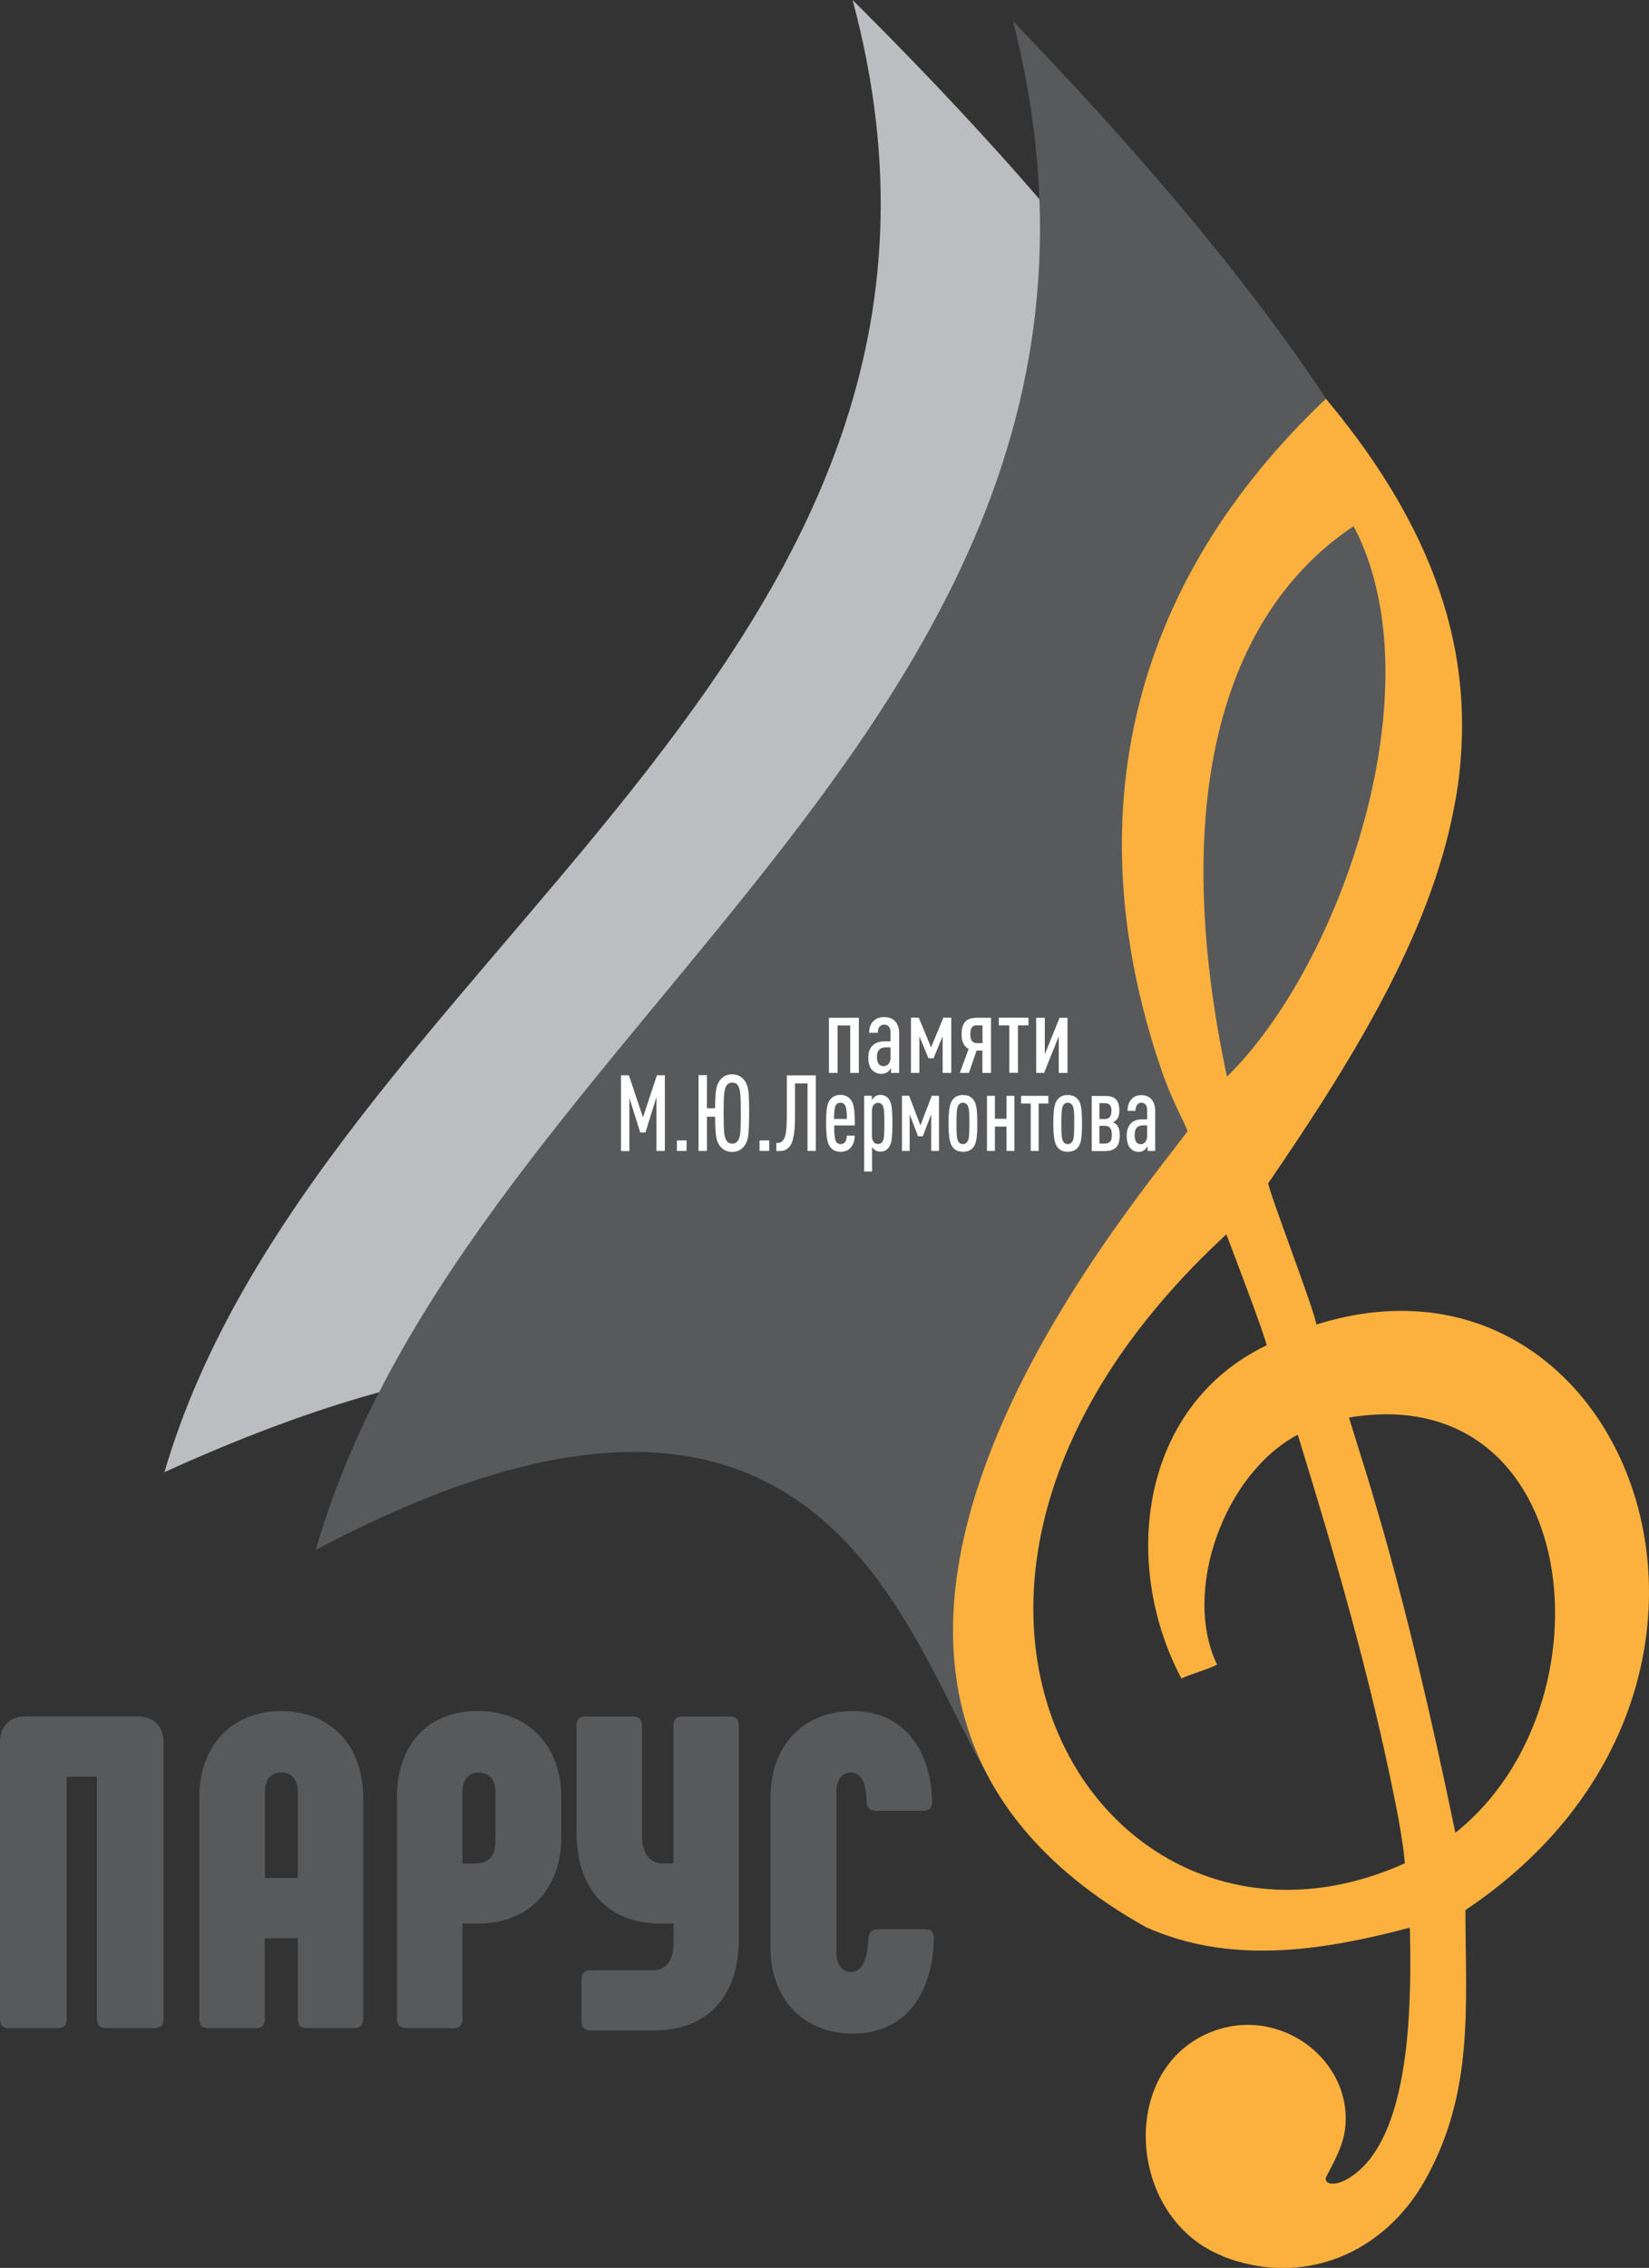 <?xml version="1.0" encoding="UTF-8"?> <svg xmlns="http://www.w3.org/2000/svg" id="Layer_2" data-name="Layer 2" viewBox="0 0 139.49 191.76"><rect x="0" y="0" width="139.49" height="191.76" fill="#333333" stroke="none"/><defs><style> .cls-1, .cls-2, .cls-3 { fill-rule: evenodd; } .cls-1, .cls-2, .cls-3, .cls-4, .cls-5 { stroke-width: 0px; } .cls-1, .cls-4 { fill: #58595b; } .cls-2 { fill: #bcbdc0; } .cls-3 { fill: #fcb13e; } .cls-5 { fill: #fff; } </style></defs><g id="Layer_1-2" data-name="Layer 1"><path class="cls-2" d="M108.35,67.92c-4.32,16.12-51.98,30.87-29.3,62.31-8.66-2.41-15.55-28.33-65.14-5.75C26.67,80.86,87.14,55.78,72.12,0c18.27,18.19,46.01,48.97,36.23,67.92h0Z"></path><path class="cls-1" d="M121.5,72.33c-4.42,16.74-56.43,49.43-33.94,82.08-9.77-4.06-10.62-50.05-60.85-23.35C39.74,85.77,100.37,59.73,85.7,1.8c18.16,18.88,45.7,50.85,35.8,70.53h0Z"></path><path class="cls-4" d="M.75,171.49h4.14c.49,0,.75-.26.75-.75v-20.52h2.56v20.52c0,.49.26.75.75.75h4.14c.49,0,.75-.26.75-.75v-23.35c0-1.47-.79-2.26-2.26-2.26H2.26c-1.47,0-2.26.79-2.26,2.26v23.35c0,.49.26.75.75.75h0ZM17.62,171.49h4.03c.49,0,.75-.26.75-.75v-6.85h2.79v6.85c0,.49.26.75.75.75h4.03c.49,0,.75-.26.75-.75v-18.79c0-4.37-2.79-7.27-6.93-7.27s-6.93,2.9-6.93,7.27v18.79c0,.49.26.75.75.75h0ZM22.41,158.8v-7.31c0-1.02.53-1.62,1.39-1.62s1.39.6,1.39,1.62v7.31h-2.79ZM34.34,171.49h4.03c.49,0,.75-.26.75-.75v-8.1h1.39c4.18,0,6.97-2.9,6.97-7.27v-3.43c0-4.37-2.86-7.27-7.08-7.27s-6.82,2.9-6.82,7.27v18.79c0,.49.26.75.75.75h0ZM39.12,157.56v-6.06c0-1.02.53-1.62,1.36-1.62.9,0,1.43.6,1.43,1.62v4.07c0,1.39-.53,2-1.77,2h-1.02ZM49.93,171.68h5.42c4.67,0,7.15-3.09,7.15-7.68v-18.11c0-.49-.26-.75-.75-.75h-4.03c-.49,0-.75.26-.75.75v11.67h-.94c-1.09,0-1.73-.9-1.73-2.41v-9.26c0-.49-.26-.75-.75-.75h-4.03c-.49,0-.75.26-.75.75v9.08c0,4.59,2.52,7.68,7.12,7.68h1.09v1.54c0,1.58-.6,2.41-1.77,2.41h-5.27c-.49,0-.75.26-.75.75v3.58c0,.49.26.75.75.75h0ZM72.15,171.95c4.14,0,6.67-2.94,6.85-7.95.04-.56-.23-.87-.72-.87h-4.07c-.45,0-.72.26-.75.75-.08,1.96-.6,2.86-1.47,2.86-.75,0-1.24-.6-1.24-1.62v-13.63c0-1.02.49-1.62,1.24-1.62.79,0,1.28.75,1.32,2.49,0,.49.3.75.75.75h4.07c.49,0,.72-.26.72-.79-.15-4.82-2.75-7.64-6.7-7.64-4.18,0-6.97,2.9-6.97,7.27v12.73c0,4.37,2.79,7.27,6.97,7.27h0Z"></path><path class="cls-3" d="M114.11,119.86c19.85-3.31,22.61,24.32,9,35.11-4.46-21.56-7.53-30.26-9-35.11h0ZM103.38,190.74c-7.8-3.1-8.81-15.12-1.53-18.66,6.04-2.93,12.77,2.03,11.91,8.1-.25,1.76-1.62,3.79-1.62,4.03,0,.7,1.49.66,3.12-.95,4.14-4.12,4.13-14.31,4-20.27-7.82,2.08-15.33,3.08-22.33-.04-35.81-20.09-2.36-59.42,3.52-67.29-.17-.7-1.26-2.33-2.35-5.61-7.1-21.26-2.37-40.77,14.06-56.33,20.22,24.15,10.74,43.56-4.88,66.33,0,.59,3.99,10.94,4.07,11.95,26.42-8.34,41.16,30.39,12.61,49.51,0,8.01.78,15.3-3.37,22.76-3.52,6.33-10.43,9.19-17.21,6.49h0ZM99.93,141.93c.92-.44,2.14-.72,3.02-1.18-2.97-6.19.58-16.13,6.83-19.44,3.25,10.57,6.12,20.39,8.28,31.24.29,1.44.65,3.47.78,5-25.38,11.43-47.82-23.02-15.1-53.18.68,1.83,3.02,7.86,3.41,9.38-10.66,5.11-12.39,18.39-7.21,28.18h0ZM103.79,91.04c-4.57-21.39-1.37-38.46,10.71-46.55,7.1,13.42-1,37.04-10.71,46.55h0Z"></path><path class="cls-5" d="M56.24,97.32h-.71v-4.56l-.93,3h-.44l-.92-2.92v4.49h-.71v-6.41h.67l1.19,3.56,1.18-3.56h.67v6.41h0ZM58.08,97.32h-.82v-.89h.82v.89h0ZM59.8,97.32h-.71v-6.41h.71v2.8h.69c0-.74.04-1.27.09-1.59.05-.32.17-.59.34-.81.25-.31.58-.47,1.01-.47s.76.16,1.01.47c.19.24.31.54.36.89.05.35.07.99.07,1.92s-.03,1.57-.08,1.93c-.05.36-.17.65-.35.88-.25.31-.59.47-1.01.47s-.76-.16-1.01-.47c-.18-.22-.29-.5-.34-.83-.05-.33-.08-.89-.09-1.68h-.69v2.91h0ZM62.62,95.77c.03-.31.05-.86.05-1.65s-.02-1.34-.05-1.65c-.03-.31-.1-.54-.2-.69-.11-.16-.27-.24-.48-.24s-.37.08-.48.24c-.1.15-.17.38-.2.69-.03.31-.05.86-.05,1.65s.02,1.34.05,1.65c.03.31.1.54.2.69.11.16.27.24.48.24s.37-.08.48-.24c.1-.15.17-.38.2-.69h0ZM65.07,97.32h-.82v-.89h.82v.89h0ZM69.02,97.32h-.71v-5.71h-1.06v2.83c0,.51-.02.95-.07,1.31-.05.36-.11.64-.19.85-.08.2-.18.36-.31.47-.13.11-.25.18-.37.21-.12.03-.26.05-.43.05h-.21v-.69h.07c.13,0,.24-.02.32-.06.08-.04.16-.13.25-.27.09-.14.15-.38.19-.7.04-.33.06-.75.06-1.27v-3.41h2.45v6.41h0ZM72.32,95.16h-1.76c0,.76.06,1.21.17,1.38.08.13.21.2.38.2.16,0,.29-.06.38-.18.09-.12.14-.3.14-.54h.67c0,.43-.12.78-.35,1.03-.2.23-.49.34-.84.34s-.65-.12-.85-.36c-.15-.17-.25-.42-.3-.75-.05-.32-.08-.76-.08-1.3s.02-.98.07-1.3c.05-.32.15-.57.3-.74.2-.24.48-.36.84-.36s.64.12.84.36c.15.17.26.43.31.77.05.34.07.82.07,1.45h0ZM71.64,94.61c0-.64-.06-1.03-.17-1.18-.09-.13-.22-.19-.38-.19s-.28.06-.37.19c-.11.14-.17.54-.17,1.18h1.08ZM75.43,93.63c.04.31.06.76.06,1.35s-.02,1.04-.06,1.35c-.04.31-.13.54-.25.7-.18.23-.42.35-.71.35-.17,0-.33-.05-.46-.13-.09-.07-.17-.15-.24-.26v2.07h-.67v-6.41h.65v.36c.03-.07.12-.17.26-.29.14-.1.29-.14.46-.14.3,0,.53.11.71.34.13.16.21.4.25.71h0ZM74.78,96.07c.02-.22.03-.58.03-1.08s-.01-.87-.03-1.08c-.02-.22-.07-.38-.14-.47-.09-.13-.21-.19-.36-.19-.14,0-.26.05-.35.14-.11.12-.17.3-.17.53v2.13c0,.24.05.42.17.54.09.1.2.14.35.14.15,0,.28-.06.36-.19.07-.1.12-.25.14-.47h0ZM79.43,97.32h-.66v-3.1l-.71,1.86h-.4l-.71-1.86v3.1h-.65v-4.67h.6l.96,2.51.96-2.51h.61v4.67h0ZM82.61,93.74c.04.31.06.72.06,1.25s-.02.94-.06,1.25c-.04.31-.12.55-.24.72-.2.29-.5.43-.91.43s-.7-.14-.9-.43c-.12-.17-.2-.42-.25-.72-.04-.31-.07-.72-.07-1.25s.02-.94.07-1.25c.04-.31.13-.55.25-.72.2-.29.5-.43.9-.43s.71.14.91.43c.12.17.2.41.24.72h0ZM82,94.99c0-.49,0-.84-.03-1.06s-.06-.39-.14-.49c-.09-.13-.22-.2-.38-.2s-.28.07-.37.2c-.07.11-.12.28-.14.51-.02.23-.03.58-.03,1.05s.01.82.03,1.04c.02.23.07.4.14.5.09.13.21.2.37.2s.29-.07.38-.2c.07-.11.12-.27.14-.5.02-.22.03-.57.03-1.05h0ZM85.81,97.32h-.67v-2.06h-.98v2.06h-.67v-4.66h.67v1.94h.98v-1.94h.67v4.66h0ZM88.68,93.31h-.82v4.01h-.67v-4.01h-.82v-.65h2.31v.65h0ZM91.47,93.74c.04.31.06.72.06,1.25s-.02.94-.06,1.25c-.04.31-.12.55-.24.72-.2.29-.5.43-.91.43s-.7-.14-.9-.43c-.12-.17-.2-.42-.25-.72-.04-.31-.07-.72-.07-1.25s.02-.94.07-1.25c.04-.31.13-.55.25-.72.2-.29.5-.43.9-.43s.71.14.91.43c.12.17.2.41.24.72h0ZM90.87,94.99c0-.49,0-.84-.03-1.06-.02-.22-.06-.39-.14-.49-.09-.13-.22-.2-.38-.2s-.28.07-.37.2c-.07.11-.12.28-.14.51-.02.23-.03.58-.03,1.05s.01.82.03,1.04c.02.23.07.4.14.5.09.13.21.2.37.2s.29-.07.38-.2c.07-.11.12-.27.14-.5.02-.22.03-.57.03-1.05h0ZM94.72,95.99c0,.47-.1.82-.31,1.03-.2.2-.5.31-.92.31h-1.14v-4.66h1.14c.42,0,.73.09.9.28.2.21.3.53.3.95,0,.36-.09.63-.28.82-.09.08-.17.14-.26.18.12.05.21.11.28.17.19.19.29.49.29.93h0ZM94.05,95.94c0-.26-.05-.45-.15-.57-.1-.12-.25-.18-.46-.18h-.44v1.5h.44c.21,0,.37-.05.47-.16.1-.11.14-.31.14-.59h0ZM94.02,93.95c0-.25-.05-.42-.14-.52s-.23-.15-.43-.15h-.45v1.34h.45c.38,0,.56-.22.56-.67h0ZM97.71,97.32h-.64v-.41c-.07.12-.15.23-.25.32-.14.11-.31.17-.5.17-.3,0-.54-.12-.74-.35-.18-.23-.27-.58-.27-1.04s.13-.81.38-1.05c.22-.21.52-.31.91-.31h.44v-.74c0-.44-.17-.67-.5-.67-.13,0-.24.05-.33.15-.1.12-.16.3-.16.54h-.67c0-.42.11-.75.33-.99.21-.23.49-.34.83-.34s.64.11.84.32c.23.26.34.6.34,1.03v3.38h0ZM97.04,96.02v-.86h-.38c-.21,0-.37.06-.48.17-.13.13-.2.35-.2.64,0,.52.17.78.52.78.16,0,.29-.07.39-.2.1-.13.15-.31.15-.53h0Z"></path><path class="cls-5" d="M72.65,90.72h-.73v-4.01h-1.07v4.01h-.73v-4.66h2.53v4.66h0ZM76.06,90.72h-.69v-.41c-.07.12-.16.23-.27.32-.15.11-.33.17-.55.17-.32,0-.59-.12-.8-.35-.2-.23-.3-.58-.3-1.04s.14-.81.41-1.05c.24-.21.57-.31.99-.31h.48v-.74c0-.44-.18-.67-.55-.67-.14,0-.26.05-.36.15-.11.12-.17.3-.17.54h-.73c0-.42.12-.75.36-.99.23-.23.53-.34.9-.34.39,0,.69.11.91.32.25.26.37.6.37,1.03v3.38h0ZM75.33,89.42v-.86h-.41c-.23,0-.4.06-.52.17-.14.13-.22.34-.22.64,0,.52.19.78.57.78.17,0,.31-.07.42-.2.11-.13.16-.31.16-.53h0ZM80.46,90.72h-.72v-3.1l-.77,1.86h-.43l-.77-1.86v3.1h-.71v-4.67h.66l1.04,2.51,1.04-2.51h.67v4.67h0ZM83.83,90.72h-.73v-1.89h-.49l-.65,1.89h-.77l.75-2.03c-.4-.2-.6-.61-.6-1.24,0-.46.1-.81.29-1.04.2-.23.52-.35.98-.35h1.22v4.66h0ZM83.11,88.19v-1.49h-.49c-.2,0-.34.06-.42.19-.08.13-.12.31-.12.56,0,.5.18.75.54.75h.49ZM87,86.7h-.89v4.01h-.73v-4.01h-.89v-.65h2.51v.65h0ZM90.3,90.72h-.74v-3.09l-1.24,3.09h-.67v-4.66h.73v3.09l1.25-3.09h.67v4.66h0Z"></path></g></svg> 